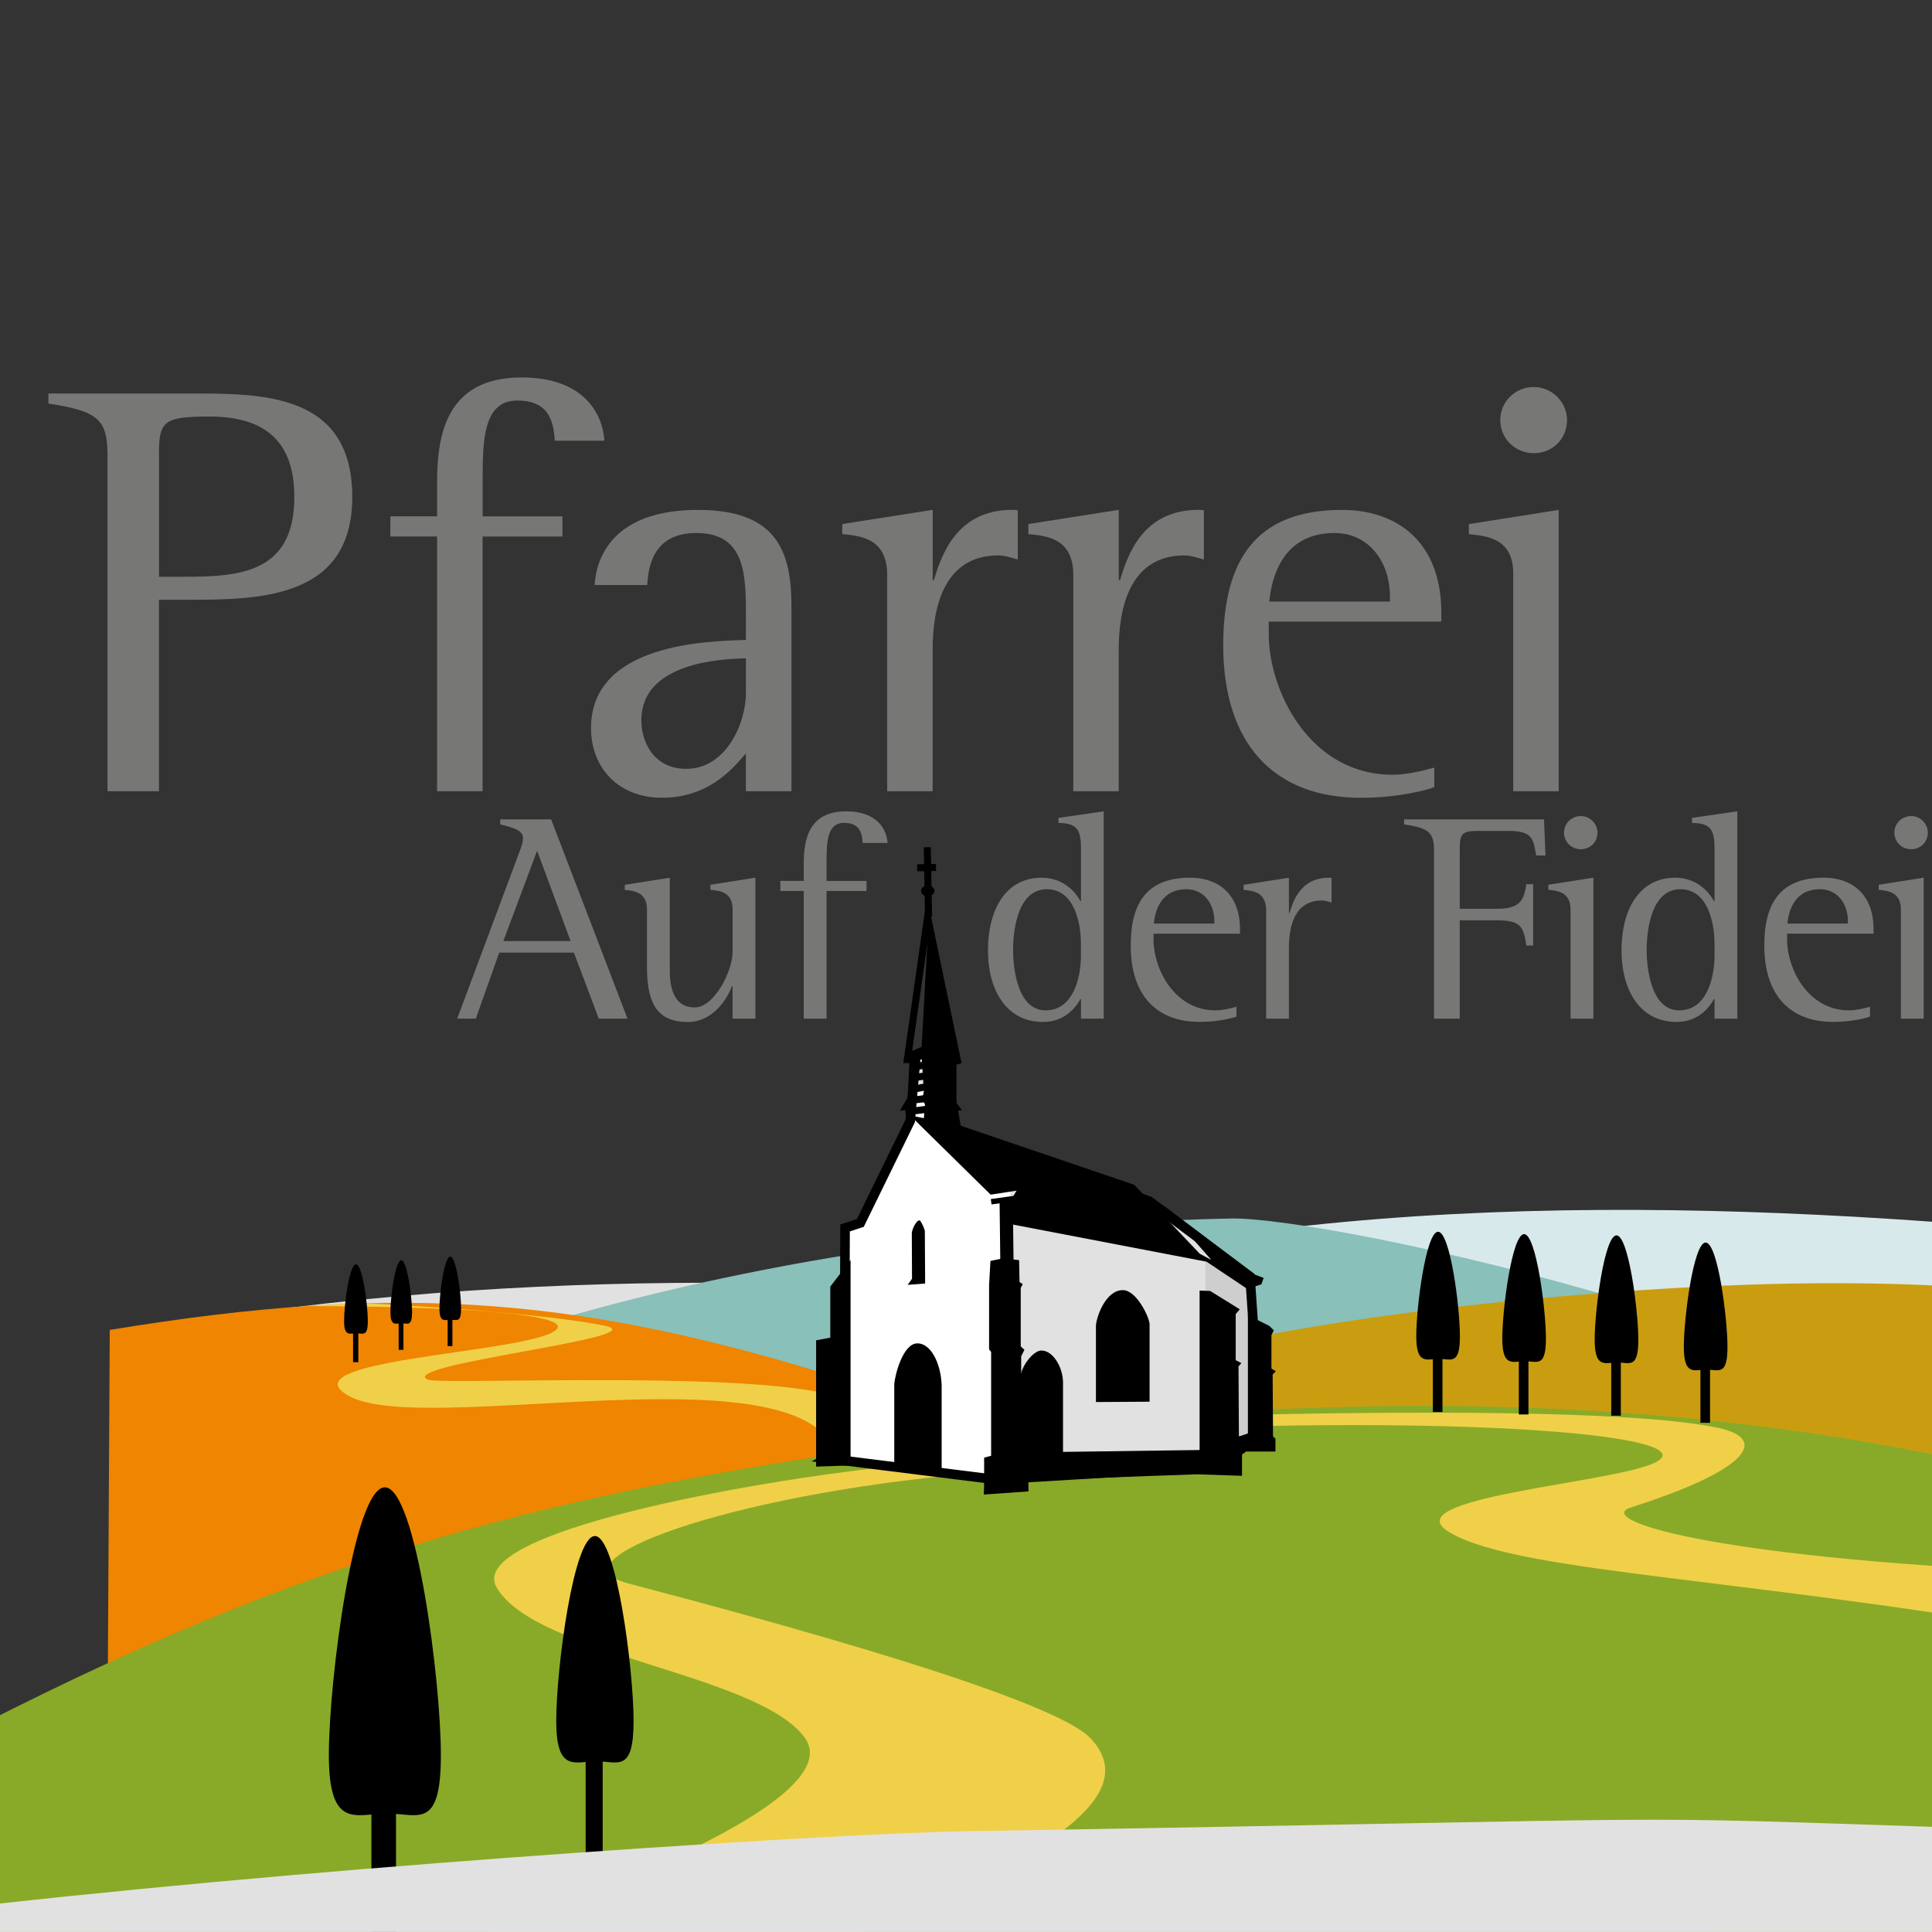 <?xml version="1.0" encoding="utf-8"?>
<!-- Generator: Adobe Illustrator 27.5.0, SVG Export Plug-In . SVG Version: 6.00 Build 0)  -->
<svg version="1.1" id="Ebene_1" xmlns="http://www.w3.org/2000/svg" xmlns:xlink="http://www.w3.org/1999/xlink" x="0px" y="0px"
	 viewBox="0 0 351.5 351.5" style="enable-background:new 0 0 351.5 351.5;" xml:space="preserve">
<rect x="0" y="0" width="351.5" height="351.5" fill="#333333" stroke="none"/>
<style type="text/css">
	.st0{clip-path:url(#SVGID_00000003074134933626143640000008156122209281484427_);}
	
		.st1{clip-path:url(#SVGID_00000104685037250369481720000004359055490986243973_);fill-rule:evenodd;clip-rule:evenodd;fill:#E2E1E1;}
	
		.st2{clip-path:url(#SVGID_00000104685037250369481720000004359055490986243973_);fill-rule:evenodd;clip-rule:evenodd;fill:#D8E9EC;}
	
		.st3{clip-path:url(#SVGID_00000104685037250369481720000004359055490986243973_);fill-rule:evenodd;clip-rule:evenodd;fill:#89C0B9;}
	
		.st4{clip-path:url(#SVGID_00000104685037250369481720000004359055490986243973_);fill-rule:evenodd;clip-rule:evenodd;fill:#EF8500;}
	.st5{clip-path:url(#SVGID_00000104685037250369481720000004359055490986243973_);}
	
		.st6{clip-path:url(#SVGID_00000121983626013797966260000001176944530211422117_);fill-rule:evenodd;clip-rule:evenodd;fill:#F0D049;}
	
		.st7{clip-path:url(#SVGID_00000104685037250369481720000004359055490986243973_);fill-rule:evenodd;clip-rule:evenodd;fill:#CA9D10;}
	
		.st8{clip-path:url(#SVGID_00000104685037250369481720000004359055490986243973_);fill-rule:evenodd;clip-rule:evenodd;fill:#89AA28;}
	.st9{clip-path:url(#SVGID_00000004506740115739226560000013235970080621996930_);}
	
		.st10{clip-path:url(#SVGID_00000104685037250369481720000004359055490986243973_);fill-rule:evenodd;clip-rule:evenodd;fill:#F0D049;}
	.st11{fill-rule:evenodd;clip-rule:evenodd;}
	.st12{fill-rule:evenodd;clip-rule:evenodd;fill:#777776;}
	.st13{fill-rule:evenodd;clip-rule:evenodd;fill:#E2E1E1;}
	.st14{clip-path:url(#SVGID_00000080171329960424968630000016376612932656907937_);fill:#CECECE;}
	.st15{clip-path:url(#SVGID_00000080171329960424968630000016376612932656907937_);fill:#FFFFFF;}
	.st16{fill:none;stroke:#000000;stroke-width:1.741;stroke-miterlimit:3.864;}
	.st17{fill:none;stroke:#000000;stroke-width:0.987;stroke-miterlimit:3.864;}
	.st18{fill:none;stroke:#000000;stroke-width:2.409;stroke-miterlimit:3.864;}
	.st19{fill:none;stroke:#000000;stroke-width:1.283;stroke-miterlimit:3.864;}
</style>
<g>
	<defs>
		<rect id="SVGID_1_" width="351.5" height="351.5"/>
	</defs>
	<clipPath id="SVGID_00000058590504984758645010000001600957038963453601_">
		<use xlink:href="#SVGID_1_"  style="overflow:visible;"/>
	</clipPath>
	<g style="clip-path:url(#SVGID_00000058590504984758645010000001600957038963453601_);">
		<g>
			<defs>
				<rect id="SVGID_00000071545550621056141970000017520113064653443763_" x="-0.42" y="102.43" width="352.33" height="249.06"/>
			</defs>
			<clipPath id="SVGID_00000099633655392545443890000010824478263074634943_">
				<use xlink:href="#SVGID_00000071545550621056141970000017520113064653443763_"  style="overflow:visible;"/>
			</clipPath>
			
				<path style="clip-path:url(#SVGID_00000099633655392545443890000010824478263074634943_);fill-rule:evenodd;clip-rule:evenodd;fill:#E2E1E1;" d="
				M497.08,298.78c-56.62-23.52-114.76-47.27-150.01-47.06c-58.2,0.34-187.45-34.55-325.77-8.96v74.49l498.73,17.6L497.08,298.78z"
				/>
			
				<path style="clip-path:url(#SVGID_00000099633655392545443890000010824478263074634943_);fill-rule:evenodd;clip-rule:evenodd;fill:#D8E9EC;" d="
				M664.3,286.37c-56.5-23.82-114.76-47.27-150.01-47.06c-58.2,0.34-240.76-46.23-363.72,4.51L23.3,292.33l663.95,30.11
				L664.3,286.37z"/>
			
				<path style="clip-path:url(#SVGID_00000099633655392545443890000010824478263074634943_);fill-rule:evenodd;clip-rule:evenodd;fill:#89C0B9;" d="
				M402.62,285.71c-59.54-43.8-161.6-64.25-178.38-64.02c-27.71,0.39-116.76,6.43-179.56,41.38l-0.94,63.63h369.81L402.62,285.71z"
				/>
			
				<path style="clip-path:url(#SVGID_00000099633655392545443890000010824478263074634943_);fill-rule:evenodd;clip-rule:evenodd;fill:#EF8500;" d="
				M242.19,295.86c-29.67-22.03-49.05-32.04-84.2-43.45c-51.34-16.67-84.75-19.2-138.02-10.45L19.3,361.04h304.86L242.19,295.86z"/>
			<g style="clip-path:url(#SVGID_00000099633655392545443890000010824478263074634943_);">
				<defs>
					<path id="SVGID_00000057859826825095326410000012851737796906521004_" d="M242.19,295.86c-29.67-22.03-49.05-32.04-84.2-43.45
						c-51.34-16.67-84.75-19.2-138.02-10.45L19.3,361.04h304.86L242.19,295.86z"/>
				</defs>
				<clipPath id="SVGID_00000047023458412766909450000009945416251780217258_">
					<use xlink:href="#SVGID_00000057859826825095326410000012851737796906521004_"  style="overflow:visible;"/>
				</clipPath>
				
					<path style="clip-path:url(#SVGID_00000047023458412766909450000009945416251780217258_);fill-rule:evenodd;clip-rule:evenodd;fill:#F0D049;" d="
					M151.95,264.08c-7.27-18.88-75.25-2.46-88.6-10.17c-11.09-6.4,29.75-7.65,37.1-11.48c8.45-4.4-35.17-5.97-93.74-3.92l7.39-2.34
					c31.81-0.75,79.78,1.79,95.81,5c10.44,2.09-37.89,7.04-32.1,9.83c2.58,1.24,86.06-3.15,77.04,7.27L151.95,264.08z"/>
			</g>
			
				<path style="clip-path:url(#SVGID_00000099633655392545443890000010824478263074634943_);fill-rule:evenodd;clip-rule:evenodd;fill:#CA9D10;" d="
				M97.77,296.64c65.51-39.59,110.36-54.21,186.62-60.82c77.3-6.7,124.71,0.24,196.85,28.81v83.92H111.43L97.77,296.64z"/>
			
				<path style="clip-path:url(#SVGID_00000099633655392545443890000010824478263074634943_);fill-rule:evenodd;clip-rule:evenodd;fill:#89AA28;" d="
				M-22.07,323.57c67.38-36.32,110.78-50.46,186.62-60.82c150.75-20.58,253.67,3.18,380.15,87.75l-183.3,24.98H-8.4L-22.07,323.57z"
				/>
			<g style="clip-path:url(#SVGID_00000099633655392545443890000010824478263074634943_);">
				<defs>
					<path id="SVGID_00000091001370023398417790000013610449671300731565_" d="M-22.07,323.57
						c67.38-36.32,110.78-50.46,186.62-60.82c150.75-20.58,253.67,3.18,380.15,87.75l-183.3,24.98H-8.4L-22.07,323.57z"/>
				</defs>
				<clipPath id="SVGID_00000061470897470685672440000000020608302871432636_">
					<use xlink:href="#SVGID_00000091001370023398417790000013610449671300731565_"  style="overflow:visible;"/>
				</clipPath>
				
					<rect x="106.55" y="320.05" style="clip-path:url(#SVGID_00000061470897470685672440000000020608302871432636_);" width="3.1" height="17.53"/>
			</g>
			
				<path style="clip-path:url(#SVGID_00000099633655392545443890000010824478263074634943_);fill-rule:evenodd;clip-rule:evenodd;fill:#F0D049;" d="
				M109.09,371.58c33.58-16.79,106.87-36.82,89.3-55.34c-7.92-8.35-71.63-24.84-84.23-28.19c-14.5-3.86,17.79-16.06,62.31-19.94
				l-15.61-1.17c-23.47,2.49-76.41,11.78-70.5,21.89c7.19,12.31,47.24,15.58,55.98,27.21c12.09,16.09-88.07,46.51-124.27,55.64
				L109.09,371.58z"/>
			
				<path style="clip-path:url(#SVGID_00000099633655392545443890000010824478263074634943_);fill-rule:evenodd;clip-rule:evenodd;fill:#F0D049;" d="
				M386.11,299.12c-65.87-12.22-108.94-12.57-122.29-20.27c-11.09-6.4,30.08-8.99,37.43-12.82c8.45-4.4-27.24-8.23-85.8-6.19
				l7.39-2.34c31.81-0.75,73.32-1.02,89.35,2.19c10.44,2.09,5.09,8.05-15.43,14.55c-6.83,2.16,13.55,8.99,73.58,11.7L386.11,299.12z
				"/>
			
				<rect x="67.57" y="329.37" style="clip-path:url(#SVGID_00000099633655392545443890000010824478263074634943_);" width="4.48" height="25.39"/>
			
				<path style="clip-path:url(#SVGID_00000099633655392545443890000010824478263074634943_);fill-rule:evenodd;clip-rule:evenodd;fill:#E2E1E1;" d="
				M-0.93,346.42c68.56-7.59,155.28-12.91,176.37-13.25c144.45-2.36,111.18-2.95,182.2-0.6v20.76l-359.25-0.96L-0.93,346.42z"/>
		</g>
		<path class="st11" d="M257.67,243.09c0-5.35,1.78-18.99,3.97-18.99c2.19,0,3.97,13.64,3.97,18.99c0,5.35-1.6,4.14-3.8,4.14
			S257.67,248.44,257.67,243.09z"/>
		<rect x="260.69" y="247" width="1.75" height="9.9"/>
		<path class="st11" d="M273.32,243.52c0-5.35,1.78-18.99,3.97-18.99s3.97,13.64,3.97,18.99s-1.61,4.14-3.8,4.14
			S273.32,248.87,273.32,243.52z"/>
		<rect x="276.33" y="247.44" width="1.75" height="9.9"/>
		<path class="st11" d="M290.13,243.75c0-5.35,1.78-18.99,3.97-18.99s3.97,13.64,3.97,18.99c0,5.35-1.6,4.14-3.8,4.14
			S290.13,249.1,290.13,243.75z"/>
		<rect x="293.14" y="247.66" width="1.75" height="9.9"/>
		<path class="st11" d="M306.35,245.05c0-5.35,1.78-18.99,3.97-18.99c2.19,0,3.97,13.64,3.97,18.99c0,5.35-1.6,4.14-3.8,4.14
			S306.35,250.4,306.35,245.05z"/>
		<rect x="309.37" y="248.97" width="1.75" height="9.89"/>
		<path class="st11" d="M62.6,240.33c0-2.91,0.97-10.31,2.16-10.31s2.16,7.41,2.16,10.31c0,2.91-0.87,2.25-2.06,2.25
			C63.66,242.58,62.6,243.24,62.6,240.33z"/>
		<rect x="64.24" y="242.46" width="0.95" height="5.37"/>
		<path class="st11" d="M71.03,238.71c0-2.66,0.88-9.43,1.97-9.43s1.97,6.78,1.97,9.43s-0.8,2.06-1.89,2.06
			C72,240.77,71.03,241.37,71.03,238.71z"/>
		<rect x="72.53" y="240.66" width="0.87" height="4.92"/>
		<path class="st11" d="M79.95,238.05c0-2.66,0.88-9.43,1.97-9.43c1.09,0,1.97,6.78,1.97,9.43s-0.8,2.06-1.89,2.06
			S79.95,240.71,79.95,238.05z"/>
		<rect x="81.44" y="239.99" width="0.87" height="4.92"/>
		<path class="st11" d="M101.2,313.11c0-9.48,3.15-33.65,7.03-33.65c3.89,0,7.04,24.17,7.04,33.65c0,9.48-2.84,7.34-6.73,7.34
			C104.66,320.45,101.2,322.59,101.2,313.11z"/>
		<path class="st11" d="M59.83,319.32c0-13.73,4.56-48.72,10.19-48.72c5.63,0,10.19,35,10.19,48.72c0,13.73-4.12,10.63-9.74,10.63
			S59.83,333.05,59.83,319.32z"/>
		<path class="st12" d="M28.92,82.99c0-6.24,0.54-7.21,9.14-7.21c9.57,0,15.49,3.98,15.49,14.63c0,13.87-10,14.52-20,14.52h-4.62
			V82.99z M19.57,143.96h9.35v-34.84h4.84c13.12,0,30.33,0,30.33-18.71c0-18.82-16.24-18.82-29.25-18.82H8.81v1.83
			c9.25,1.4,10.75,3.01,10.75,9.57V143.96z"/>
		<path class="st12" d="M79.52,143.96h8.28V97.61h14.52v-3.66H87.81v-6.13c0-7.53,0-14.95,6.34-14.95c5.16,0,6.56,3.01,6.78,7.31
			h9.03c-0.32-5.05-3.87-11.51-15.06-11.51c-13.77,0-15.38,10.54-15.38,19.14v6.13h-8.5v3.66h8.5V143.96z"/>
		<path class="st12" d="M135.71,126.11c0,5.38-3.55,13.77-10.86,13.77c-6.02,0-8.17-5.06-8.17-8.82c0-10.54,14.52-11.18,19.03-11.29
			V126.11z M135.71,143.96h8.28V110.3c0-9.89-2.58-17.53-16.99-17.53c-14.2,0-18.39,7.31-18.82,13.66h9.57
			c0.21-2.8,0.75-9.46,8.93-9.46c9.03,0,9.03,7.74,9.03,15.27v4.19c-6.99,0.21-28.18,0.64-28.18,16.02c0,7.42,5.16,12.69,12.9,12.69
			c8.39,0,12.8-5.16,15.27-8.07V143.96z"/>
		<path class="st12" d="M161.4,143.96h8.28v-25.81c0-6.56,1.51-17.1,11.94-17.1c1.18,0,2.37,0.43,3.55,0.75v-8.93
			c-0.32-0.11-0.64-0.11-0.97-0.11c-10.22,0-12.91,8.28-14.3,12.8h-0.21v-12.8l-16.45,2.58v1.83c3.12,0.32,8.17,0.64,8.17,7.42
			V143.96z"/>
		<path class="st12" d="M195.26,143.96h8.28v-25.81c0-6.56,1.51-17.1,11.94-17.1c1.18,0,2.37,0.43,3.55,0.75v-8.93
			c-0.32-0.11-0.64-0.11-0.97-0.11c-10.22,0-12.91,8.28-14.3,12.8h-0.21v-12.8l-16.45,2.58v1.83c3.12,0.32,8.17,0.64,8.17,7.42
			V143.96z"/>
		<path class="st12" d="M252.88,109.44h-21.94c0.32-3.66,2.04-12.47,11.83-12.47c6.45,0,10.11,5.48,10.11,11.51V109.44z
			 M260.95,139.66c-2.37,0.64-5.05,1.29-7.64,1.29c-14.95,0-22.48-15.16-22.48-25.6v-2.26h31.4v-1.61c0-12.8-7.96-18.71-18.07-18.71
			c-15.7,0-21.61,9.14-21.61,24.63c0,17.96,9.25,27.75,25.06,27.75c6.67,0,12.04-1.4,13.34-1.94V139.66z"/>
		<path class="st12" d="M279.08,82.45c3.23,0,6.02-2.47,6.02-6.02c0-3.33-2.8-6.02-6.02-6.02c-3.44,0-6.13,2.69-6.13,6.02
			C272.95,79.76,275.63,82.45,279.08,82.45z M275.31,143.96h8.28V92.77l-16.35,2.58v1.83c3.01,0.32,8.07,0.64,8.07,7.1V143.96z"/>
		<path class="st12" d="M97.72,154.78l6.09,16.43H91.58L97.72,154.78z M83.18,185.33h3.39l4.26-12.02h13.58l4.53,12.02h5.23
			l-13.9-36.26h-9.27v0.92c2.69,0.65,4.15,1.13,4.15,2.53c0,0.86-0.43,1.94-0.81,2.91L83.18,185.33z"/>
		<path class="st12" d="M133.29,185.33h4.15v-25.65l-8.19,1.29v0.92c1.56,0.16,4.04,0.32,4.04,3.56v7.71c0,3.5-3.34,10.13-6.9,10.13
			c-3.66,0-4.53-3.29-4.53-6.79v-16.81l-8.19,1.29v0.92c1.51,0.16,4.04,0.32,4.04,3.56v10.35c0,5.98,1.35,10.13,7.38,10.13
			c4.85,0,7.38-4.58,8.08-6.52h0.11V185.33z"/>
		<path class="st12" d="M146.23,185.33h4.15V162.1h7.27v-1.83h-7.27v-3.07c0-3.77,0-7.49,3.18-7.49c2.59,0,3.29,1.51,3.39,3.66h4.53
			c-0.16-2.53-1.94-5.76-7.54-5.76c-6.9,0-7.71,5.28-7.71,9.59v3.07h-4.26v1.83h4.26V185.33z"/>
		<path class="st12" d="M196.66,173.85c0,4.15-1.46,9.97-6.41,9.97c-5.01,0-5.93-7.27-5.93-10.99c0-4.36,1.13-11.05,6.14-11.05
			c4.9,0,6.2,5.93,6.2,9.91V173.85z M196.66,185.33h4.15v-37.72l-8.24,1.19v0.92c3.18,0.05,4.1,1.02,4.1,4.53v9.7h-0.11
			c-0.86-1.67-3.12-4.26-7.06-4.26c-6.74,0-9.75,6.14-9.75,13.15c0,7.54,3.5,13.09,10.02,13.09c3.83,0,5.87-2.48,6.79-4.15h0.11
			V185.33z"/>
		<path class="st12" d="M220.92,168.03h-10.99c0.16-1.83,1.02-6.25,5.93-6.25c3.23,0,5.07,2.75,5.07,5.76V168.03z M224.96,183.17
			c-1.19,0.32-2.53,0.65-3.83,0.65c-7.49,0-11.26-7.6-11.26-12.82v-1.13h15.73v-0.81c0-6.41-3.99-9.38-9.05-9.38
			c-7.87,0-10.83,4.58-10.83,12.34c0,9,4.63,13.9,12.55,13.9c3.34,0,6.03-0.7,6.68-0.97V183.17z"/>
		<path class="st12" d="M230.35,185.33h4.15v-12.93c0-3.29,0.75-8.57,5.98-8.57c0.59,0,1.19,0.22,1.78,0.38v-4.47
			c-0.16-0.05-0.32-0.05-0.48-0.05c-5.12,0-6.47,4.15-7.17,6.41h-0.11v-6.41l-8.24,1.29v0.92c1.56,0.16,4.1,0.32,4.1,3.72V185.33z"
			/>
		<path class="st12" d="M260.89,185.33h4.69v-17.89h6.84c4.58,0,4.74,1.46,5.28,4.58h1.24v-11.15h-1.24
			c-0.43,2.53-0.81,4.47-5.28,4.47h-6.84v-10.61c0-2.91,0.22-3.56,3.29-3.56h5.66c4.47,0,4.42,1.67,4.96,4.47h1.69l-0.27-6.57
			h-25.45v0.92c4.69,0.65,5.44,1.67,5.44,4.74V185.33z"/>
		<path class="st12" d="M287.62,154.51c1.62,0,3.02-1.24,3.02-3.02c0-1.67-1.4-3.02-3.02-3.02c-1.72,0-3.07,1.35-3.07,3.02
			C284.55,153.16,285.9,154.51,287.62,154.51z M285.74,185.33h4.15v-25.65l-8.19,1.29v0.92c1.51,0.16,4.04,0.32,4.04,3.56V185.33z"
			/>
		<path class="st12" d="M311.93,173.85c0,4.15-1.46,9.97-6.41,9.97c-5.01,0-5.93-7.27-5.93-10.99c0-4.36,1.13-11.05,6.14-11.05
			c4.9,0,6.2,5.93,6.2,9.91V173.85z M311.93,185.33h4.15v-37.72l-8.24,1.19v0.92c3.18,0.05,4.09,1.02,4.09,4.53v9.7h-0.11
			c-0.86-1.67-3.12-4.26-7.06-4.26c-6.73,0-9.75,6.14-9.75,13.15c0,7.54,3.5,13.09,10.02,13.09c3.83,0,5.87-2.48,6.79-4.15h0.11
			V185.33z"/>
		<path class="st12" d="M336.19,168.03H325.2c0.16-1.83,1.02-6.25,5.93-6.25c3.23,0,5.07,2.75,5.07,5.76V168.03z M340.23,183.17
			c-1.19,0.32-2.53,0.65-3.83,0.65c-7.49,0-11.26-7.6-11.26-12.82v-1.13h15.73v-0.81c0-6.41-3.99-9.38-9.05-9.38
			c-7.87,0-10.83,4.58-10.83,12.34c0,9,4.63,13.9,12.55,13.9c3.34,0,6.03-0.7,6.68-0.97V183.17z"/>
		<path class="st12" d="M347.72,154.51c1.62,0,3.02-1.24,3.02-3.02c0-1.67-1.4-3.02-3.02-3.02c-1.72,0-3.07,1.35-3.07,3.02
			C344.65,153.16,346,154.51,347.72,154.51z M345.84,185.33h4.15v-25.65l-8.19,1.29v0.92c1.51,0.16,4.04,0.32,4.04,3.56V185.33z"/>
		<polygon class="st13" points="150.49,265.35 181.05,269.17 223.91,266.62 223.91,262.8 228.47,261.21 228.47,247.53 
			227.42,232.25 209.15,218.57 174.03,205.52 169.22,178.18 169.03,190.84 166.65,191.84 165.6,203.93 156.53,222.49 153.75,223.41 
			153.57,263.7 		"/>
		<g>
			<defs>
				<polygon id="SVGID_00000071518671307352280790000012852564618941484189_" points="150.49,265.35 181.05,269.17 223.91,266.62 
					223.91,262.8 228.47,261.21 228.47,247.53 227.42,232.25 209.15,218.57 174.03,205.52 169.22,178.18 169.03,190.84 
					166.65,191.84 165.6,203.93 156.53,222.49 153.75,223.41 153.57,263.7 				"/>
			</defs>
			<clipPath id="SVGID_00000138572995259982526810000015348395896112418495_">
				<use xlink:href="#SVGID_00000071518671307352280790000012852564618941484189_"  style="overflow:visible;"/>
			</clipPath>
			
				<rect x="219.3" y="228.98" style="clip-path:url(#SVGID_00000138572995259982526810000015348395896112418495_);fill:#CECECE;" width="33.21" height="74.43"/>
			
				<rect x="147.02" y="197.47" style="clip-path:url(#SVGID_00000138572995259982526810000015348395896112418495_);fill:#FFFFFF;" width="36.73" height="75.97"/>
		</g>
		<polygon class="st16" points="150.49,265.35 181.05,269.17 223.91,266.62 223.91,262.8 228.47,261.21 228.47,247.53 
			227.42,232.25 209.15,218.57 174.03,205.52 169.22,178.18 169.03,190.84 166.65,191.84 165.6,203.93 156.53,222.49 153.75,223.41 
			153.57,263.7 		"/>
		<path class="st11" d="M162.7,267.17V251.8c0.2-2.08,1.67-7.29,4.13-7.39c2.5-0.1,4.34,3.6,4.49,7.59v16.34L162.7,267.17z"/>
		<path class="st11" d="M165.14,233.76l0.79-1.11l-0.04-8.32c0.03-0.65,0.84-2.4,1.42-2.29c0.17,0.03,0.71,1.01,0.95,1.88l0.05,8.49
			v1.11L165.14,233.76z"/>
		<polygon class="st11" points="183.86,222.71 219.52,229.55 226.89,234.48 229.49,233.67 229.9,232.5 228.24,231.87 211.65,219.3 
			220.39,229.23 218.29,228.11 206.34,215.55 174.49,204.71 165.59,202.94 171.3,208.56 180.24,217.35 184.95,216.62 184.14,218 		
			"/>
		<path class="st11" d="M185.63,264.42v-13.74c0.14-2.18,2.38-4.93,3.78-4.97c2.14-0.06,3.96,3,3.99,5.77v12.67l24.85-0.34v-29.01
			l1.92,0.07l5.39,3.34l-0.74,0.87v2.69v5.69l1.03,0.54l-0.52,0.6l0.07,12.74l1.64-0.27v-21.79l3.91,1.96l0.81,0.8l-0.44,0.87V249
			l0.81,0.47l-0.59,0.6l0.07,11.27l0.44,0.4v2.34h-5.32l-0.76,0.54v3.88l-8.19-0.27l-32.07,1.14v-4.41L185.63,264.42z"/>
		<path d="M223.13,242.64c0-1.15,0.37-2.07,0.82-2.07s0.82,0.93,0.82,2.07c0,1.14-0.37,2.07-0.82,2.07S223.13,243.78,223.13,242.64z
			"/>
		<path class="st11" d="M199.39,255.08v-13.91c0.1-1.56,1.73-6.44,4.89-6.45c2.44-0.01,4.73,4.73,4.87,6.13v14.17L199.39,255.08z"/>
		<polygon class="st11" points="180.2,229.41 179.95,233.78 179.95,245.5 180.32,245.97 180.32,246.9 180.32,264.86 179.05,265.2 
			179.05,269.81 178.99,271.91 187.12,271.34 186.99,264.29 185.79,264.19 185.79,246.77 186.38,245.57 185.71,244.96 
			185.71,234.31 186.08,233.64 185.49,233.24 185.41,229.27 182.54,228.92 		"/>
		<polygon class="st11" points="148.48,266.83 148.48,243.85 151.06,243.37 151.06,234.08 154.75,229.25 154.75,266.62 		"/>
		<line class="st17" x1="180.33" y1="218.64" x2="184.9" y2="218"/>
		<line class="st18" x1="183.2" y1="229.7" x2="183.06" y2="218.38"/>
		<polyline class="st19" points="165.67,203.03 166.11,192.78 165.08,192.78 168.94,165.59 		"/>
		<line class="st19" x1="166.11" y1="192.58" x2="167.93" y2="191.94"/>
		<line class="st19" x1="166.35" y1="194.15" x2="167.93" y2="193.79"/>
		<line class="st19" x1="166.11" y1="196.11" x2="168.12" y2="195.77"/>
		<line class="st19" x1="166.02" y1="198.19" x2="168.46" y2="197.72"/>
		<line class="st19" x1="165.92" y1="200.16" x2="168.41" y2="199.86"/>
		<line class="st19" x1="164.74" y1="202.3" x2="168.51" y2="201.83"/>
		<ellipse cx="168.79" cy="162.08" rx="1.22" ry="0.98"/>
		<line class="st19" x1="168.7" y1="154.15" x2="168.94" y2="166.84"/>
		<line class="st19" x1="166.87" y1="157.88" x2="170.29" y2="157.83"/>
		<polygon class="st11" points="167.99,204.53 168.29,200.9 167.81,200.12 168.08,198.47 167.62,191.42 169.08,165.29 
			174.94,193.42 174.01,193.7 174.01,200.69 175.03,201.97 173.64,202.18 173.64,207.24 		"/>
		<polygon class="st11" points="165.08,199.74 163.74,202.09 165.17,201.88 165.11,199.56 		"/>
	</g>
</g>
</svg>

